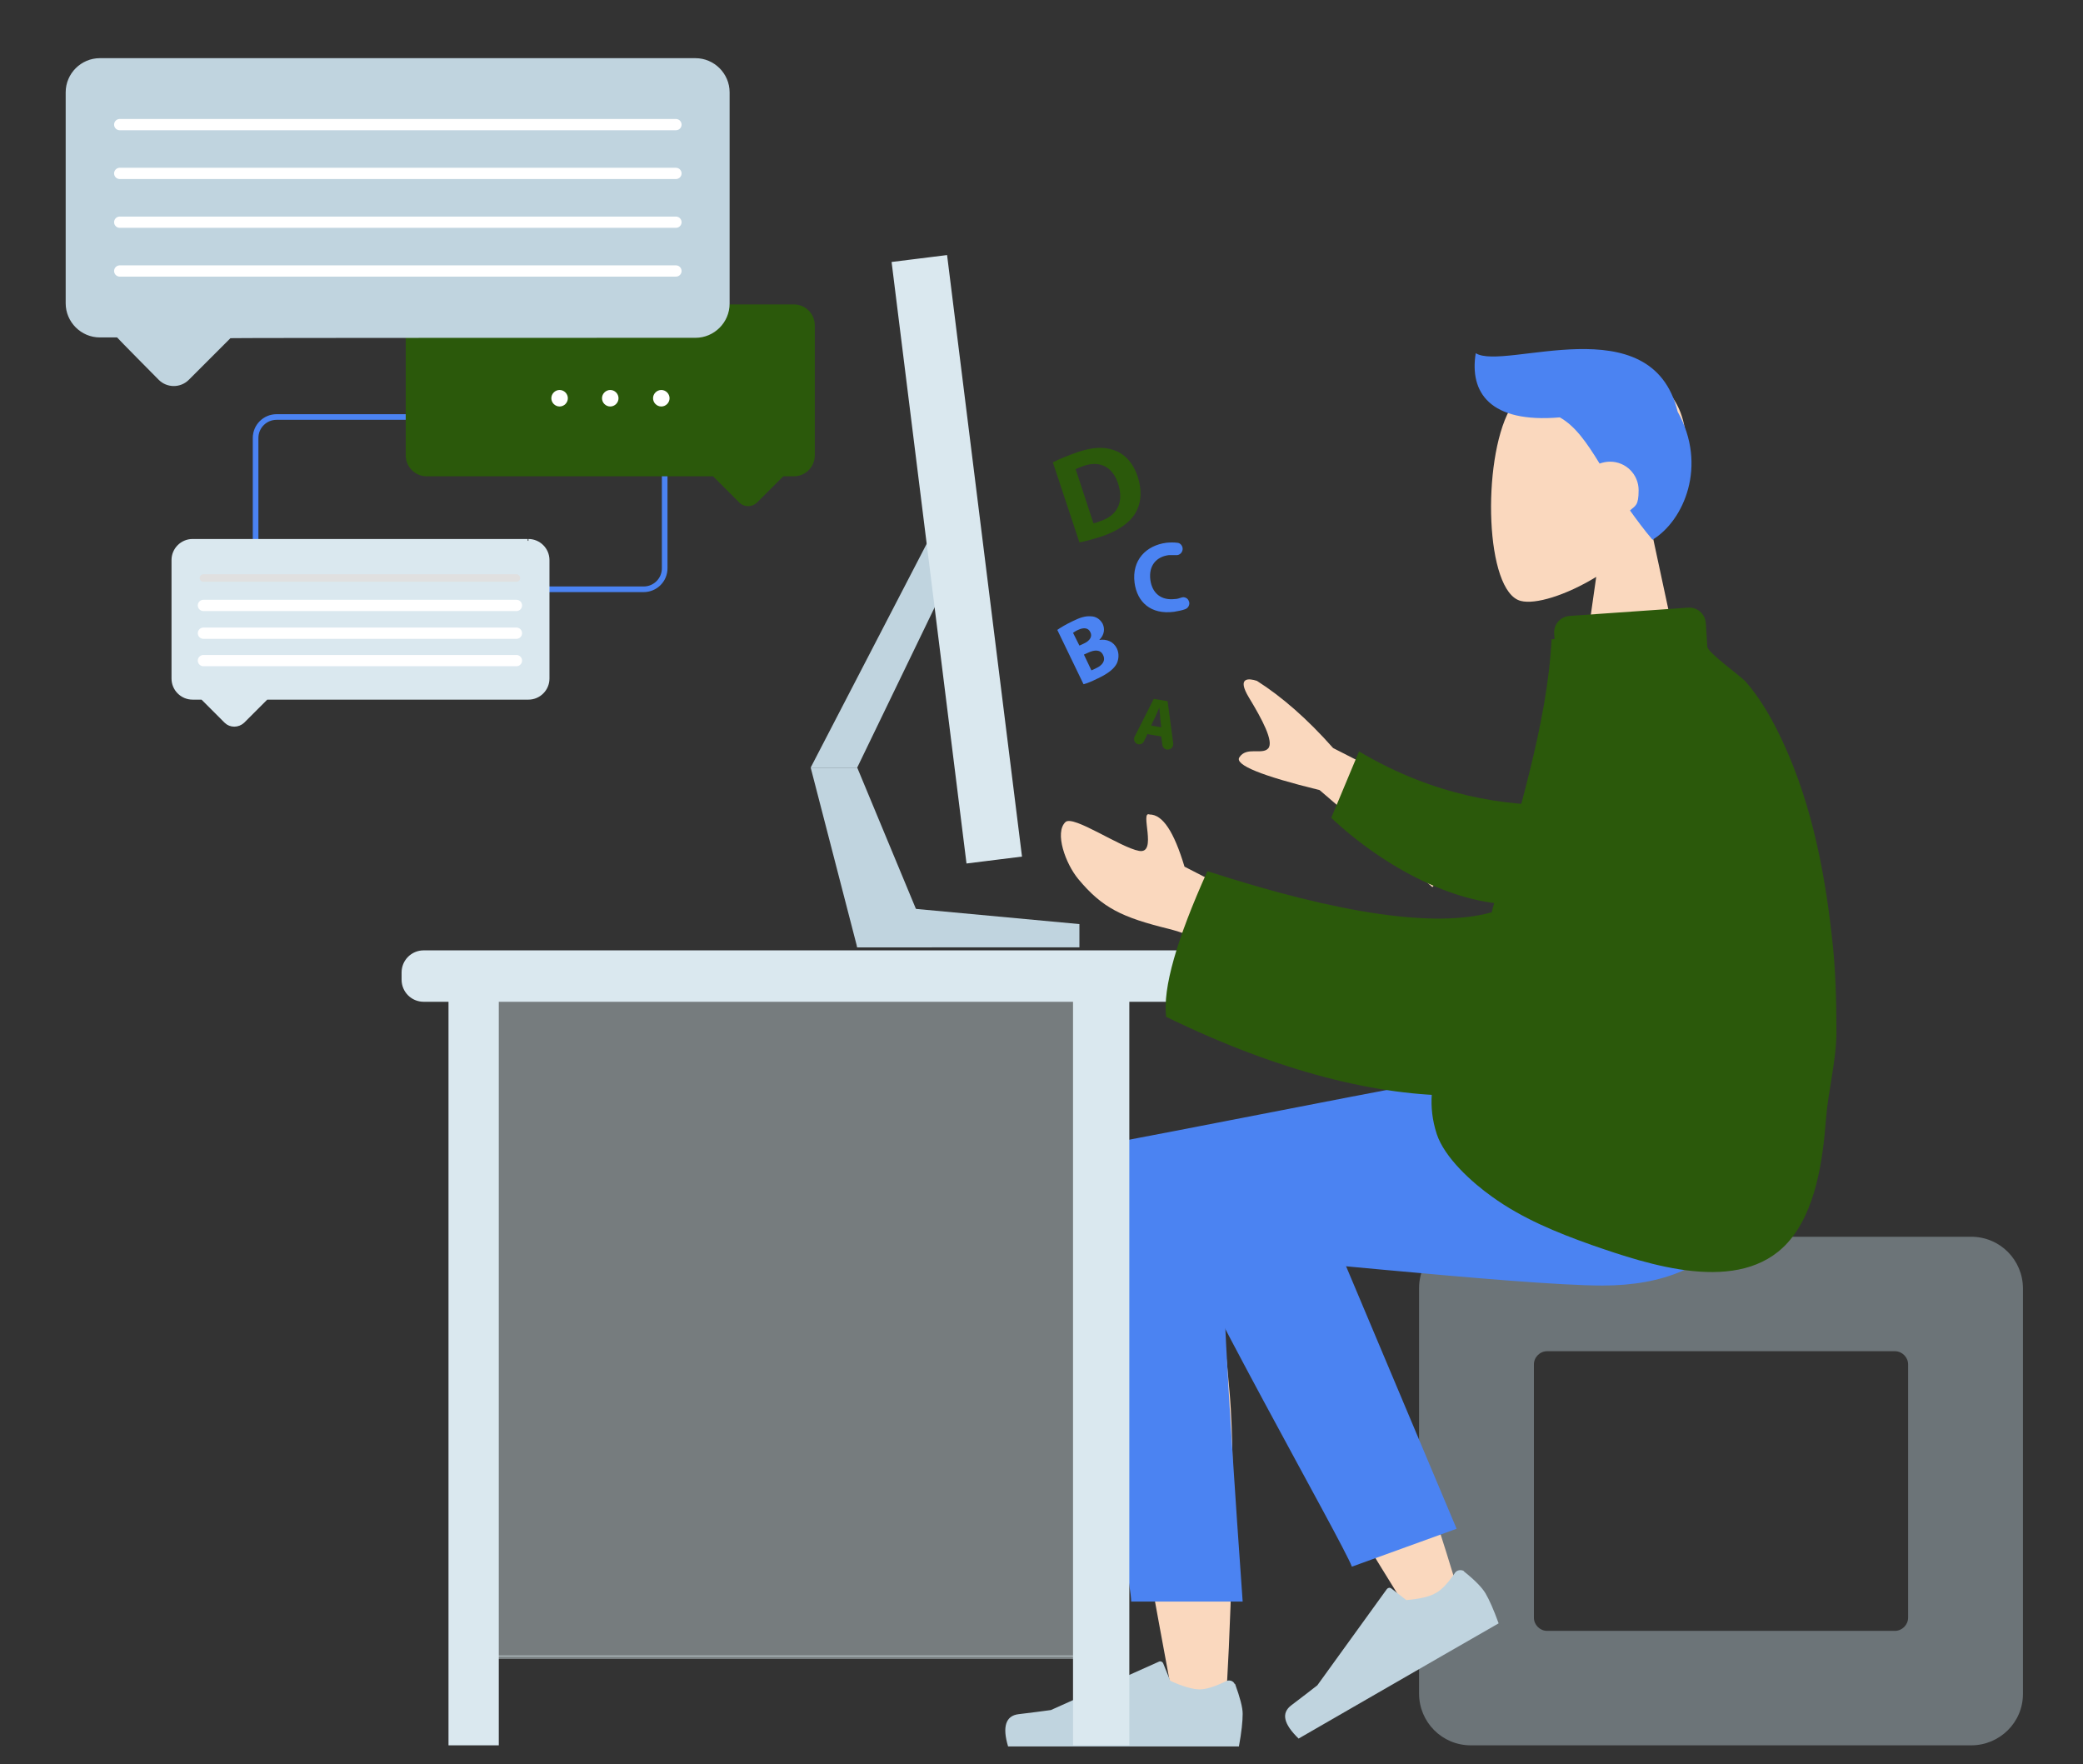 <?xml version="1.0" encoding="UTF-8"?> <svg xmlns="http://www.w3.org/2000/svg" id="ready_6" version="1.1" viewBox="0 0 555 470"><rect x="0" y="0" width="555" height="470" fill="#333333" stroke="none"/><defs><style> .st0 { stroke: #fff; stroke-width: 3px; } .st0, .st1 { stroke-linecap: round; } .st0, .st1, .st2 { fill: none; } .st1 { stroke: #e0e0e0; stroke-width: 2px; } .st1, .st2 { stroke-linejoin: round; } .st3, .st4 { fill: #c0d4df; } .st5 { stroke-miterlimit: 10; stroke-width: 1px; } .st5, .st6, .st7 { fill: #dae8ef; stroke: #dae8ef; } .st8 { fill: #fff; } .st9 { fill: #2b590b; } .st6, .st7 { stroke-miterlimit: 10; } .st10 { fill: #4b83f2; } .st2 { stroke: #4b83f2; stroke-width: 1.5px; } .st4, .st7 { isolation: isolate; opacity: .4; } .st11 { fill: #fad8be; } </style></defs><rect class="st7" x="124.7" y="263" width="168.9" height="178.5"></rect><rect class="st6" x="120" y="259" width="12.4" height="205.5"></rect><g id="Bottom_x2F_Sitting_x2F_Skinny-Jeans-1"><path id="Seat" class="st4" d="M391.9,329.4c-7.6,0-13.8,6.2-13.8,13.8v108c0,7.6,6.1,13.8,13.8,13.8h133.3c7.6,0,13.8-6.1,13.8-13.7v-108c0-7.6-6.1-13.8-13.8-13.8h-133.3ZM412.2,360h92.7c1.9,0,3.5,1.6,3.5,3.5h0v67.5c0,1.9-1.6,3.5-3.5,3.5h-92.7c-1.9,0-3.5-1.6-3.5-3.5h0v-67.5c0-1.9,1.6-3.5,3.5-3.5h0Z"></path><path id="Skin" class="st11" d="M339.4,306.6c4.3,6.9,14.4,26.7,25.3,49.7,6.3,13.4,14.4,36.5,24.3,69.1l-12.6,5.8c-23.2-37.4-40.3-66.1-51.4-86.1.9,7.8,1.8,16.5,2.6,25.7,2,22.2,0,70.2-1.1,84-.7,8.7-12.5,6.9-13.6,0-1.1-6.9-22.2-116.1-22.2-139.3,0-7.7,14.8-14.5,23.8-9.5l.3.2c6.2-6.6,17.9-10.4,24.6.5Z"></path><path id="LegLower" class="st10" d="M360.2,417.4c-2.4-6.5-43.1-77.7-51.2-99.6-3.5-9.7,25.5-29.7,35.9-13.1l43.2,102.6-27.9,10.1Z"></path><path id="shoe" class="st3" d="M390.1,418.6c-.8-.5-1.9-.3-2.4.4h0c-1.9,2.8-3.6,4.6-5.1,5.4-1.7,1-4.3,1.6-7.9,1.9h0l-4-3.1s0,0,0,0c-.4-.3-.9-.2-1.2.2l-18.5,25.6c-1.8,1.4-4.1,3.2-6.9,5.3-2.8,2.1-2.1,5,1.9,8.9,33.5-19.3,51.3-29.6,53.3-30.7-1.3-3.6-2.5-6.3-3.5-8-.9-1.5-2.7-3.4-5.7-5.8,0,0,0,0-.1,0Z"></path><path id="shoe1" data-name="shoe" class="st3" d="M329,448.7c-.4-.9-1.4-1.2-2.3-.8h0c-3.1,1.5-5.4,2.2-7.1,2.2s-4.6-.8-7.8-2.3h0l-1.9-4.7s0,0,0,0c-.2-.4-.7-.6-1.1-.4l-28.8,12.9c-2.3.3-5.1.7-8.6,1.1-3.4.4-4.4,3.3-2.8,8.6,38.7,0,59.2,0,61.5,0,.7-3.8,1-6.7,1-8.7,0-1.7-.7-4.3-2-7.9,0,0,0,0,0-.1Z"></path><path id="Leg-and-Butt" class="st10" d="M301.6,303.5c25.6-4.8,94.6-18.7,107.9-20.1h65c-1.1,38.4-14.7,59.1-47.5,59.1-22.8,0-98.6-8.6-100.5-7.6-1.3.7.3,31.3,4.6,91.8h-29.7c0-6.4-13.8-74.3-13.8-103.4,0-8,3-17.7,14-19.8Z"></path></g><rect class="st6" x="286.4" y="259" width="14" height="205.5"></rect><path class="st6" d="M112.9,266.4h202.1c3,0,5.4-2.4,5.4-5.4v-1.9c0-3-2.4-5.4-5.4-5.4H112.9c-3,0-5.4,2.4-5.4,5.4v1.9c0,3,2.4,5.4,5.4,5.4Z"></path><g id="humaaans_x2F_standing-5"><g id="Head_x2F_Front_x2F_Short-1"><path class="st11" d="M440.1,141.4c5.8-6.9,9.8-15.3,9.1-24.7-1.9-27.1-39.7-21.2-47-7.5-7.4,13.7-6.5,48.5,3,50.9,3.8,1,11.9-1.4,20.1-6.4l-5.2,36.5h30.4l-10.5-48.9Z"></path><path id="Hair" class="st10" d="M415.6,111.2c4.1,2.3,7.1,6.6,10.6,12.3.9-.3,1.8-.5,2.8-.5,4.2,0,7.6,3.4,7.6,7.6s-.9,4.1-2.3,5.4c1.8,2.5,3.7,5.1,6,7.8,8.4-5.1,14.7-19.8,6.7-34.1-6.9-28.5-46.2-10.8-53.8-15.6-1.7,10.4,3.7,18.7,22.4,17.1Z"></path></g><path id="Skin1" data-name="Skin" class="st11" d="M381.6,236.3l-30-25.8c-15.5-3.8-22.6-6.7-21.4-8.7,1.9-3,6.1-.6,7.7-2.4,1.6-1.8-1.7-7.9-5.1-13.5-3.4-5.6,0-5.2,2.1-4.5,6.6,4.2,13.4,10.1,20.3,17.9l40.8,20.8-14.4,16.3ZM333.1,257.9c-7.8-5.3-15-8.7-21.6-10.4-12.6-3.1-17.8-5.6-24.2-13.3-3.4-4.1-6.4-12.4-3.4-15.2,2.1-1.9,14.6,6.8,19.6,7.7,5,.9.1-10.8,2.8-9.7,3.5,0,6.5,4.6,9.3,13.9l17.9,9.2-.5,17.7Z"></path><path id="Sleeve" class="st9" d="M415.5,214.5c-14.1.2-33-2.2-53.4-14.3l-7.4,17.7c14.2,13.3,34,23.9,50.9,23,13.4-.8,19.8-17.1,9.8-26.4Z"></path><path id="Clothes" class="st9" d="M397.3,243.1c-14.9,4.1-40.1.5-75.6-11-8.2,18.2-11.9,31.1-11,38.8,30.6,14.9,56.7,21.1,78,21-.3,12.6,87.1-20.8,86.4-47.9-.9-29.7-26.1-74.7-29.6-74.6l-32.1.9c-1.1,22.7-9.4,48-16,72.9Z"></path><path id="Clothes-Front" class="st9" d="M414.8,180.6c1.2,73.4-41.5,92.1-32,121.5,2.1,6.4,9.5,13,14.7,16.7,8,5.8,17.3,9.6,26.6,12.9,15,5.2,39.4,13.5,52.2-.6,7.5-8.3,9.4-22.1,10.2-32.8.6-7.7,2.7-15.3,2.8-23,0-8.5-.2-17.2-1.2-25.7-2.1-19-6-38.1-14.7-55.3-2.3-4.5-4.9-8.8-8.2-12.6-1.5-1.7-10.1-7.7-10.3-9.4,0,0-.4-6.3-.4-6.3-.2-2.5-2.3-4.3-4.8-4.1l-31.5,2.2c-2.5.2-4.3,2.3-4.1,4.8l.8,11.9Z"></path></g><g><path class="st9" d="M305.8,195.4l-1,2.1c-.3.6-.9.9-1.5.8h0c-.9-.2-1.4-1.2-1-2l5.1-10.1,3.7.6,1.5,11.3c.1.9-.7,1.7-1.6,1.6h-.1c-.6-.1-1.1-.6-1.2-1.2l-.3-2.3-3.6-.6ZM309.4,193.8l-.3-2.8c0-.8-.2-1.7-.2-2.5h0c-.3.7-.7,1.6-1,2.3l-1.2,2.5,2.8.5Z"></path><path class="st10" d="M316.8,160.2c.3.9-.2,1.8-1,2.1-.8.3-1.8.5-3,.7-6.2.8-9.8-2.6-10.5-7.7-.8-6.1,3.1-10,8.5-10.7,1.1-.1,2-.1,2.8,0,.9,0,1.6.9,1.5,1.8h0c-.1.9-.9,1.6-1.8,1.5-.6,0-1.2,0-1.9,0-3.2.4-5.4,2.7-4.9,6.6.5,3.6,2.9,5.5,6.5,5.1.6,0,1.2-.2,1.8-.4.8-.3,1.8.2,2,1.1h0Z"></path><path class="st10" d="M281.6,167.9c.8-.6,2.5-1.6,4.2-2.4,2-1,3.4-1.4,4.8-1.3,1.3,0,2.5.7,3.2,2,.6,1.3.5,2.9-.9,4.3h0c1.9-.3,3.8.4,4.7,2.3.6,1.3.5,2.7,0,3.9-.7,1.4-2.2,2.7-5.2,4.1-1.6.8-2.9,1.3-3.7,1.5l-7-14.5ZM287.6,172l1.1-.5c1.8-.8,2.4-2,1.8-3.1-.5-1.1-1.7-1.3-3.2-.6-.7.3-1.1.6-1.4.8l1.7,3.4ZM290.8,178.6c.3-.1.7-.3,1.3-.6,1.5-.7,2.6-1.9,1.8-3.5-.7-1.5-2.3-1.4-4-.6l-1.1.5,2,4.2Z"></path><path class="st9" d="M280.5,123.2c1.7-.9,4-1.8,6.5-2.7,4.1-1.4,7.1-1.5,9.7-.6,2.8.9,5.1,3.2,6.4,7,1.4,4.2.8,7.6-.7,10-1.7,2.7-4.9,4.7-9.1,6.1-2.6.8-4.4,1.3-5.7,1.5l-7.1-21.4ZM291.3,139.4c.5,0,1.1-.3,1.7-.5,4.5-1.4,6.6-4.9,4.9-10.1-1.5-4.5-4.9-6.1-9.1-4.7-1.1.4-1.8.7-2.2.9l4.7,14.3Z"></path></g><g><polygon class="st3" points="248.3 252.4 228.4 252.4 216 204.5 228.4 204.5 248.3 252.4"></polygon><polygon class="st3" points="228.4 204.5 216 204.5 247 144.7 257.3 144.7 228.4 204.5"></polygon><polygon class="st3" points="287.6 252.4 228.4 252.4 228.4 240.7 287.6 246.2 287.6 252.4"></polygon><rect class="st5" x="247.9" y="68.9" width="13.9" height="160.5" transform="translate(-16.4 32.5) rotate(-7.1)"></rect></g><g id="User_Interface_x2F_Texting"><path id="Fill-6" class="st2" d="M171.5,111.1h-97.8c-3.1,0-5.6,2.5-5.6,5.6v34.6c0,3.1,2.5,5.6,5.6,5.6h3-.2c0,0,6.9,7,6.9,7,1.4,1.4,3.6,1.4,4.9,0l6.9-6.9h-.2c0,0,76.5,0,76.5,0,3.1,0,5.6-2.5,5.6-5.6v-34.6c0-3.1-2.5-5.6-5.6-5.6"></path><g id="Writing"><path id="Fill-61" data-name="Fill-6" class="st9" d="M113.7,81.1h97.8c3.1,0,5.6,2.5,5.6,5.6v34.6c0,3.1-2.5,5.6-5.6,5.6h-3,.2c0,0-6.9,6.9-6.9,6.9-1.4,1.4-3.6,1.4-4.9,0l-6.9-6.9h.2c0,0-76.5,0-76.5,0-3.1,0-5.6-2.5-5.6-5.6v-34.6c0-3.1,2.5-5.6,5.6-5.6"></path><path id="Fill-22" class="st8" d="M151.3,106.1c0,1.2-1,2.2-2.2,2.2s-2.2-1-2.2-2.2,1-2.2,2.2-2.2,2.2,1,2.2,2.2"></path><path id="Fill-24" class="st8" d="M164.8,106.1c0,1.2-1,2.2-2.2,2.2s-2.2-1-2.2-2.2,1-2.2,2.2-2.2,2.2,1,2.2,2.2"></path><path id="Fill-26" class="st8" d="M178.4,106.1c0,1.2-1,2.2-2.2,2.2s-2.2-1-2.2-2.2,1-2.2,2.2-2.2,2.2,1,2.2,2.2"></path></g><g id="Text-Message-3"><path id="Fill-20" class="st3" d="M185.4,15.5H26.6c-5,0-9.1,4.1-9.1,9.1v56.2c0,5,4.1,9.1,9.1,9.1h4.9-.3c0,.1,11.1,11.3,11.1,11.3,2.2,2.2,5.8,2.2,8,0l11.1-11.1h-.3c0-.1,124.2-.1,124.2-.1,5,0,9.1-4.1,9.1-9.1V24.6c0-5-4.1-9.1-9.1-9.1"></path><line id="Stroke-28" class="st0" x1="31.9" y1="33.2" x2="180.1" y2="33.2"></line><line id="Stroke-30" class="st0" x1="31.9" y1="46.2" x2="180.1" y2="46.2"></line><line id="Stroke-32" class="st0" x1="31.9" y1="59.2" x2="180.1" y2="59.2"></line><line id="Stroke-34" class="st0" x1="31.9" y1="72.2" x2="180.1" y2="72.2"></line></g><g id="Text-Message-2"><path id="Fill-36" class="st6" d="M140.6,144.1H51.3c-2.8,0-5.1,2.3-5.1,5.1v31.6c0,2.8,2.3,5.1,5.1,5.1h2.7-.1c0,0,6.3,6.3,6.3,6.3,1.2,1.2,3.2,1.2,4.5,0l6.3-6.3h-.1c0,0,69.9,0,69.9,0,2.8,0,5.1-2.3,5.1-5.1v-31.6c0-2.8-2.3-5.1-5.1-5.1"></path><line id="Stroke-38" class="st1" x1="54.2" y1="154" x2="137.6" y2="154"></line><line id="Stroke-40" class="st0" x1="54.2" y1="161.3" x2="137.6" y2="161.3"></line><line id="Stroke-42" class="st0" x1="54.2" y1="168.7" x2="137.6" y2="168.7"></line><line id="Stroke-44" class="st0" x1="54.2" y1="176" x2="137.6" y2="176"></line></g></g></svg> 
